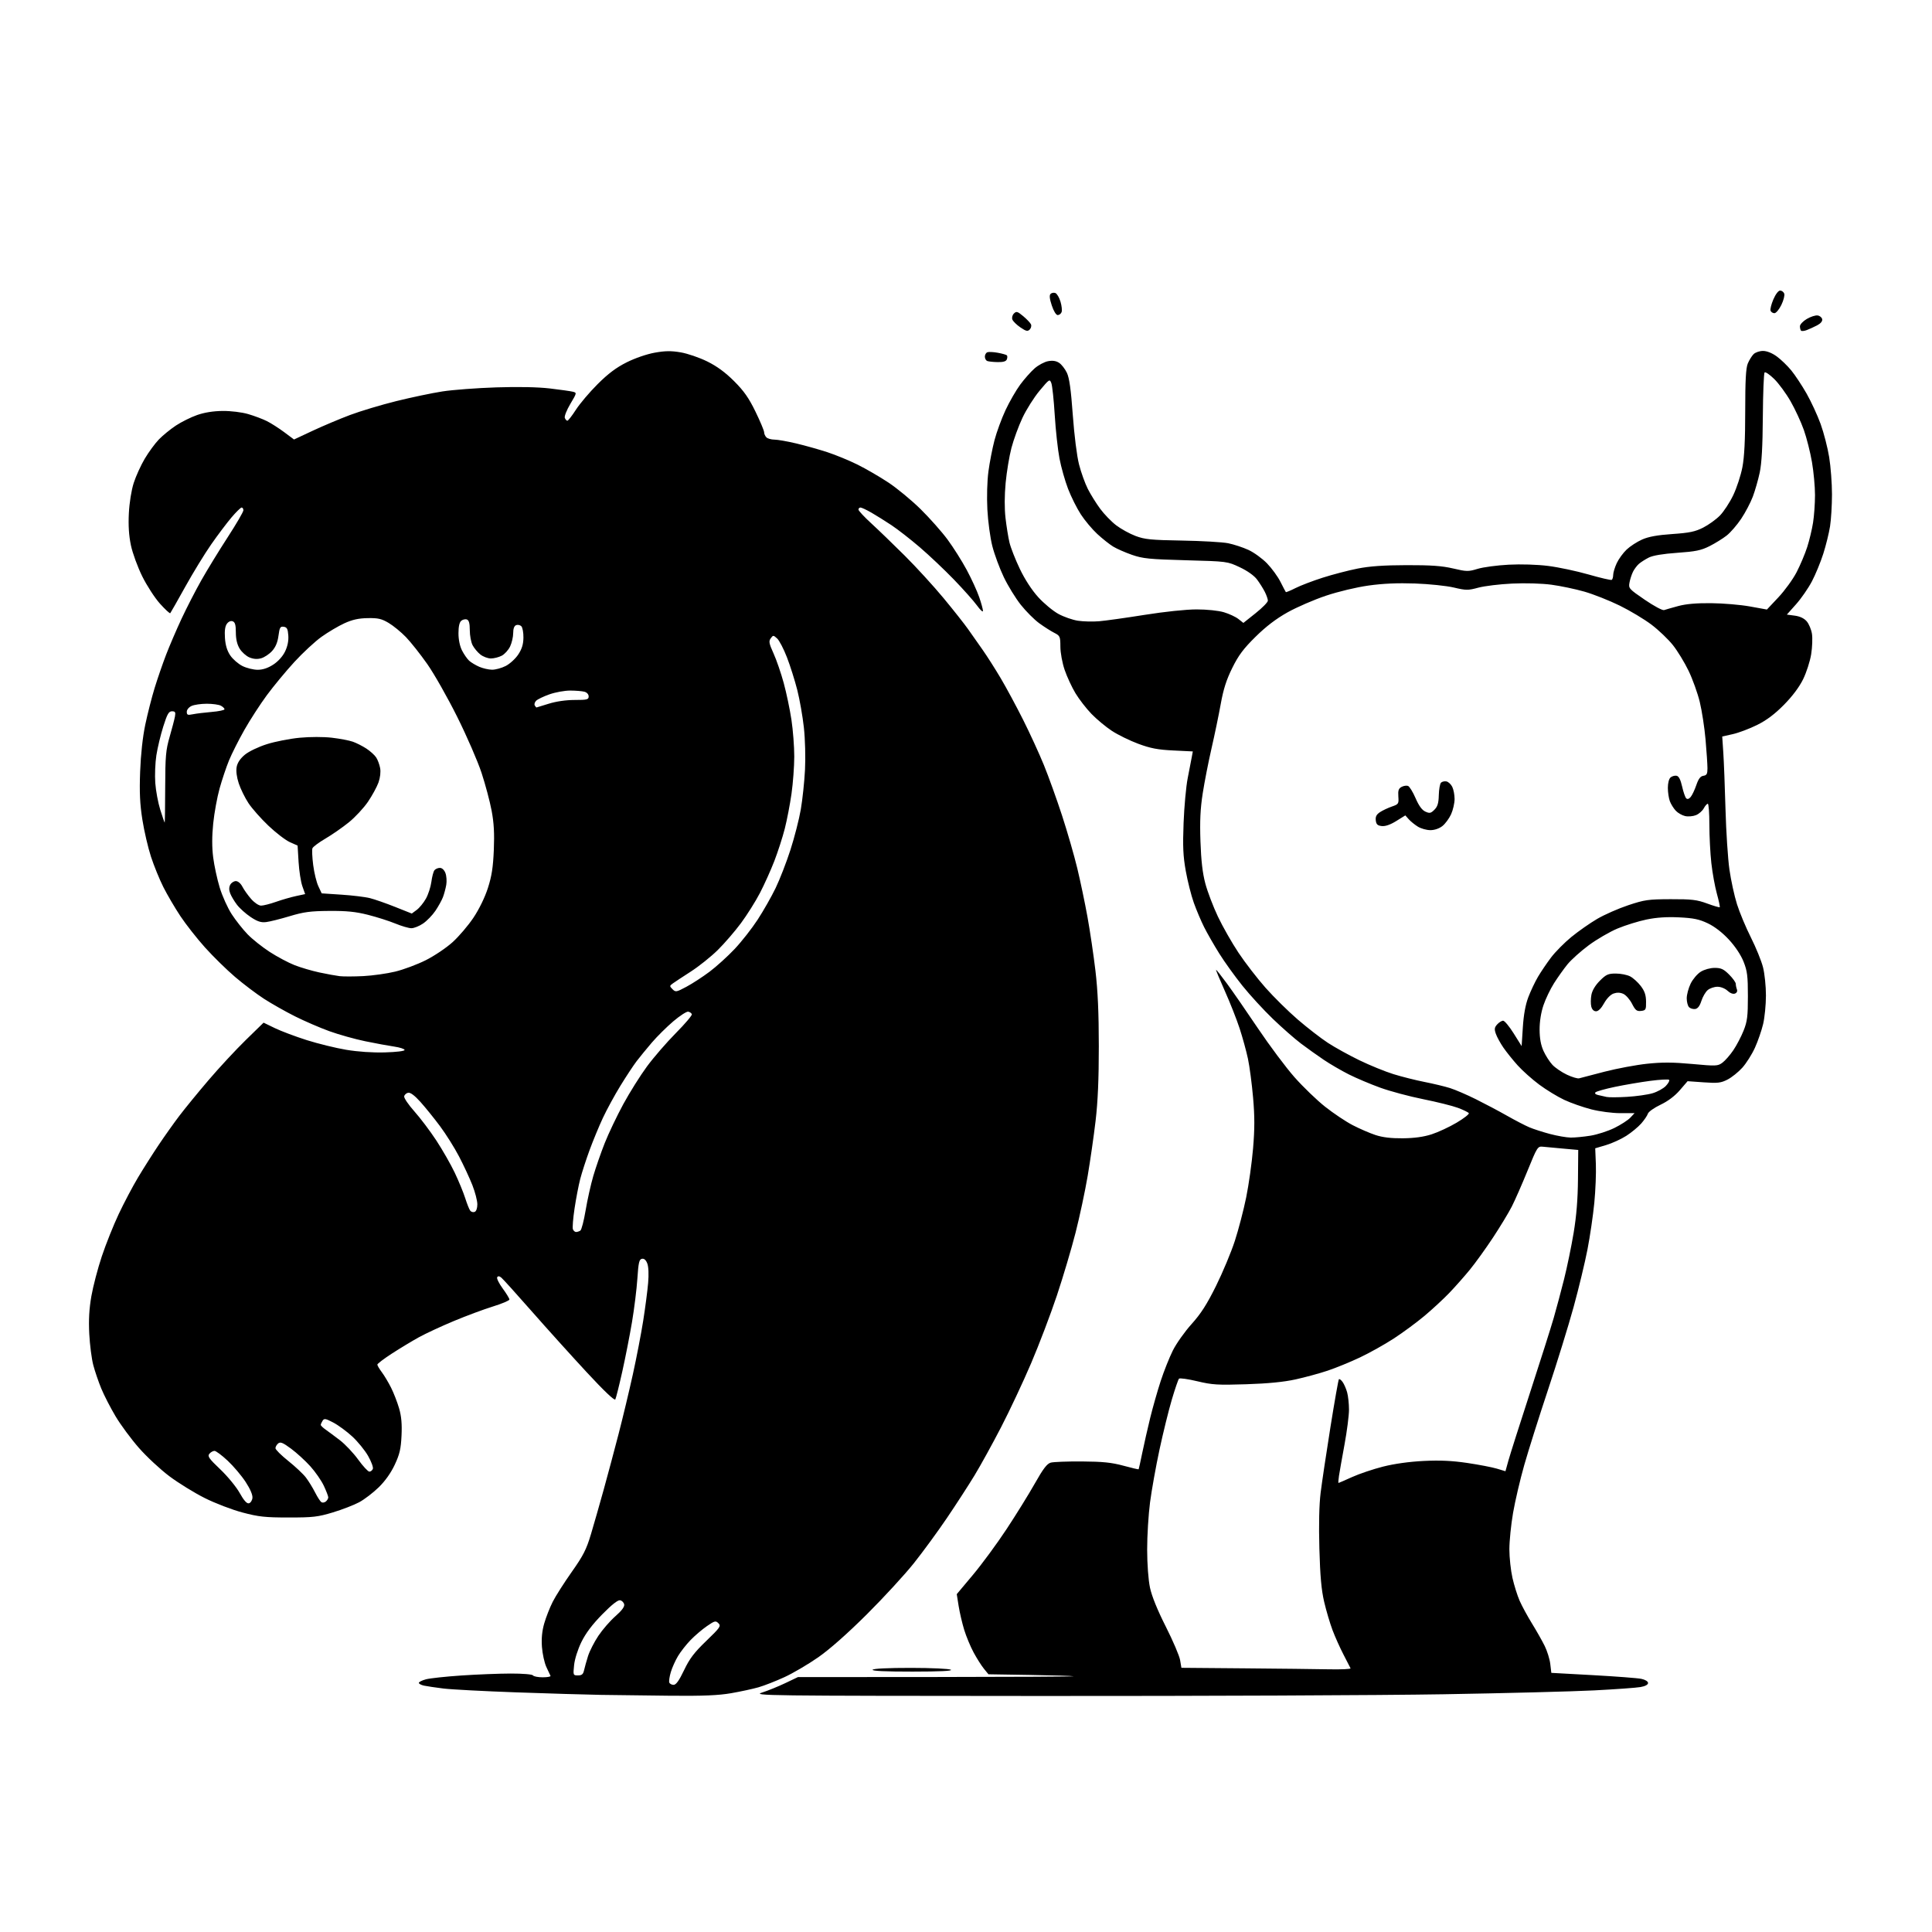 <svg version="1.1" xmlns="http://www.w3.org/2000/svg" xmlns:xlink="http://www.w3.org/1999/xlink" width="1024" height="1024" viewBox="0 0 1024 1024"><path stroke="none" fill="black" fill-rule="evenodd" d="M355.5,898.777C342.85,898.659 326.2,898.453 318.5,898.321C310.8,898.189 290.55,897.585 273.5,896.979C256.45,896.373 239.125,895.459 235.0,894.947C230.875,894.436 226.262,893.752 224.75,893.429C223.238,893.106 222.0,892.444 222.0,891.959C222.0,891.474 223.688,890.624 225.75,890.071C227.812,889.517 236.25,888.607 244.5,888.048C252.75,887.489 264.536,887.024 270.691,887.015C277.091,887.007 282.147,887.428 282.5,888.0C282.84,888.55 285.154,889.0 287.642,889.0C290.131,889.0 291.993,888.663 291.781,888.25C291.568,887.837 290.57,885.7 289.561,883.5C288.553,881.3 287.509,876.541 287.242,872.925C286.91,868.427 287.295,864.479 288.461,860.425C289.399,857.166 291.417,852.025 292.946,849.0C294.474,845.975 299.011,838.848 303.026,833.162C309.15,824.492 310.794,821.265 313.216,813.162C314.805,807.848 317.849,797.2 319.982,789.5C322.114,781.8 325.664,768.525 327.87,760.0C330.076,751.475 333.47,737.3 335.412,728.5C337.354,719.7 339.83,706.875 340.914,700.0C341.998,693.125 343.173,684.125 343.525,680.0C343.917,675.41 343.745,671.405 343.08,669.677C342.36,667.805 341.406,666.967 340.247,667.189C338.777,667.47 338.394,669.124 337.828,677.625C337.459,683.181 336.183,693.526 334.992,700.614C333.801,707.701 331.47,719.575 329.813,727.0C328.155,734.425 326.495,741.05 326.125,741.722C325.697,742.499 320.136,737.209 310.881,727.222C302.868,718.575 289.787,704.075 281.814,695.0C273.84,685.925 266.61,677.916 265.747,677.201C264.671,676.311 263.971,676.238 263.518,676.971C263.155,677.558 264.465,680.228 266.429,682.903C268.393,685.579 270.0,688.217 270.0,688.766C270.0,689.315 266.062,690.981 261.25,692.469C256.438,693.956 247.1,697.429 240.5,700.187C233.9,702.944 225.575,706.814 222.0,708.786C218.425,710.759 212.012,714.63 207.75,717.39C203.488,720.15 200.0,722.796 200.0,723.271C200,723.745 201.075,725.566 202.388,727.317C203.702,729.068 205.912,732.769 207.3,735.543C208.688,738.316 210.59,743.222 211.527,746.444C212.75,750.653 213.114,754.731 212.818,760.919C212.481,767.97 211.829,770.769 209.225,776.332C207.189,780.683 204.128,784.996 200.719,788.315C197.791,791.167 193.158,794.71 190.425,796.188C187.692,797.667 181.416,800.098 176.478,801.591C168.487,804.008 165.906,804.306 153.0,804.304C140.504,804.302 137.118,803.935 128.5,801.652C122.96,800.184 114.04,796.766 108.5,793.987C103.0,791.228 94.582,786.037 89.794,782.45C85.006,778.864 77.724,772.091 73.611,767.4C69.499,762.709 63.94,755.187 61.258,750.685C58.576,746.183 55.174,739.575 53.697,736.0C52.221,732.425 50.303,726.8 49.434,723.5C48.565,720.2 47.611,712.775 47.314,707.0C46.931,699.571 47.257,693.722 48.427,687.0C49.336,681.775 51.834,672.252 53.977,665.837C56.12,659.422 60.148,649.351 62.928,643.457C65.708,637.563 70.303,628.861 73.138,624.12C75.973,619.379 80.856,611.675 83.989,607.0C87.122,602.325 92.07,595.35 94.985,591.5C97.9,587.65 104.894,579.1 110.528,572.5C116.161,565.9 125.03,556.344 130.236,551.264L139.702,542.028L145.686,544.926C148.977,546.52 156.581,549.38 162.584,551.281C168.588,553.182 178.0,555.49 183.5,556.411C189.719,557.452 197.47,557.975 204.0,557.793C210.19,557.62 214.476,557.09 214.441,556.5C214.408,555.95 211.933,555.145 208.941,554.712C205.948,554.278 199.026,553.002 193.559,551.875C188.091,550.748 179.535,548.348 174.545,546.542C169.555,544.735 161.348,541.186 156.306,538.654C151.265,536.122 143.897,531.953 139.934,529.389C135.971,526.825 129.077,521.616 124.614,517.814C120.151,514.012 112.982,506.986 108.683,502.2C104.384,497.415 98.482,489.9 95.568,485.5C92.653,481.1 88.606,474.194 86.574,470.154C84.541,466.114 81.597,458.887 80.031,454.094C78.464,449.301 76.408,440.456 75.461,434.44C74.157,426.151 73.869,419.986 74.276,409.0C74.614,399.858 75.626,390.63 77.013,384.027C78.223,378.268 80.465,369.493 81.994,364.527C83.524,359.562 86.245,351.675 88.041,347.0C89.837,342.325 93.508,333.775 96.198,328.0C98.888,322.225 103.634,313.0 106.744,307.5C109.855,302.0 116.134,291.748 120.7,284.718C125.265,277.687 129,271.275 129.0,270.468C129.0,269.66 128.585,269.0 128.077,269.0C127.57,269.0 125.15,271.363 122.7,274.25C120.249,277.137 115.418,283.55 111.964,288.5C108.51,293.45 102.31,303.575 98.186,311.0C94.063,318.425 90.486,324.725 90.238,325.0C89.99,325.275 87.554,323.025 84.824,320.0C82.094,316.975 77.857,310.45 75.408,305.5C72.942,300.517 70.253,293.153 69.383,289.0C68.308,283.867 67.965,278.502 68.299,272.0C68.585,266.417 69.644,259.82 70.866,256.0C72.011,252.425 74.646,246.63 76.724,243.122C78.801,239.614 82.174,235.015 84.219,232.903C86.264,230.79 90.314,227.486 93.219,225.56C96.124,223.633 101.2,221.117 104.5,219.967C108.436,218.595 113.105,217.855 118.075,217.816C122.447,217.782 128.142,218.481 131.545,219.47C134.787,220.413 139.253,222.093 141.47,223.204C143.686,224.316 147.825,226.961 150.668,229.083L155.835,232.94L165.668,228.335C171.075,225.802 180.0,222.036 185.5,219.965C191.0,217.895 202.025,214.583 210.0,212.607C217.975,210.63 229.0,208.317 234.5,207.465C240.0,206.614 252.825,205.648 263.001,205.319C274.743,204.938 285.141,205.148 291.465,205.894C296.944,206.54 302.414,207.317 303.62,207.62C305.78,208.162 305.76,208.259 302.296,214.075C300.361,217.323 299.039,220.659 299.358,221.49C299.676,222.32 300.289,222.996 300.719,222.991C301.148,222.986 303.192,220.357 305.259,217.147C307.327,213.938 312.502,207.839 316.759,203.594C322.35,198.02 326.624,194.813 332.148,192.047C336.615,189.811 342.801,187.681 347.021,186.927C352.607,185.929 355.736,185.891 360.816,186.761C364.43,187.38 370.754,189.551 374.869,191.585C380.026,194.134 384.45,197.381 389.1,202.031C394.305,207.236 396.894,210.93 400.424,218.186C402.941,223.359 405,228.269 405.0,229.096C405.0,229.923 405.54,231.14 406.2,231.8C406.86,232.46 408.773,233.003 410.45,233.007C412.128,233.011 417.325,233.921 422.0,235.03C426.675,236.139 434.1,238.225 438.5,239.665C442.9,241.105 450.1,244.068 454.5,246.249C458.9,248.431 466.273,252.711 470.885,255.761C475.496,258.811 483.191,265.175 487.984,269.903C492.778,274.631 499.194,281.875 502.243,286.0C505.291,290.125 509.854,297.353 512.382,302.063C514.91,306.772 517.883,313.255 518.989,316.469C520.095,319.683 521.0,322.985 521.0,323.807C521,324.628 519.581,323.341 517.846,320.946C516.111,318.551 510.598,312.355 505.596,307.177C500.593,301.999 492.45,294.293 487.5,290.053C482.55,285.812 475.8,280.551 472.5,278.361C469.2,276.171 464.395,273.168 461.822,271.689C459.249,270.21 456.661,269 456.072,269C455.482,269.0 455.0,269.488 455,270.084C455,270.68 458.03,273.943 461.734,277.334C465.437,280.725 473.441,288.45 479.519,294.5C485.598,300.55 494.856,310.675 500.093,317.0C505.33,323.325 511.164,330.704 513.058,333.398C514.951,336.093 518.433,341.043 520.795,344.398C523.157,347.754 527.488,354.55 530.418,359.5C533.349,364.45 538.684,374.35 542.274,381.5C545.864,388.65 550.82,399.45 553.287,405.5C555.754,411.55 560.073,423.55 562.885,432.167C565.696,440.784 569.335,453.384 570.971,460.167C572.607,466.95 575.045,478.575 576.388,486.0C577.731,493.425 579.63,506.25 580.607,514.5C581.86,525.068 582.388,536.886 582.394,554.5C582.401,571.868 581.879,583.949 580.685,594.072C579.74,602.087 577.851,615.23 576.487,623.28C575.123,631.329 572.234,644.868 570.066,653.366C567.897,661.864 563.439,676.859 560.159,686.687C556.879,696.515 550.743,712.643 546.524,722.528C542.306,732.413 535.126,747.7 530.569,756.5C526.013,765.3 519.688,776.775 516.514,782.0C513.34,787.225 506.784,797.35 501.944,804.5C497.104,811.65 489.206,822.45 484.392,828.5C479.578,834.55 468.363,846.743 459.47,855.596C449.21,865.81 439.79,874.14 433.693,878.391C428.408,882.076 420.353,886.809 415.792,888.911C411.232,891.012 405.025,893.439 402.0,894.304C398.975,895.169 392.45,896.578 387.5,897.435C380.794,898.596 372.637,898.939 355.5,898.777zM552.0,898.905C403.986,898.821 398.697,898.755 404.0,897.057C407.025,896.089 412.516,893.858 416.203,892.098L422.906,888.9L496.703,888.846C537.291,888.817 569.825,888.638 569.0,888.449C568.175,888.259 557.69,887.947 545.7,887.756L523.9,887.407L521.495,884.454C520.172,882.829 517.721,878.965 516.049,875.866C514.376,872.768 512.128,867.368 511.053,863.866C509.979,860.365 508.65,854.672 508.1,851.215L507.1,844.93L515.669,834.715C520.382,829.097 528.396,818.2 533.479,810.5C538.562,802.8 545.326,791.879 548.512,786.231C552.9,778.451 554.934,775.785 556.902,775.232C558.331,774.83 565.8,774.546 573.5,774.6C584.482,774.677 589.206,775.162 595.415,776.85C599.769,778.034 603.41,778.89 603.506,778.751C603.603,778.613 604.47,774.675 605.433,770.0C606.396,765.325 608.287,757.0 609.634,751.5C610.981,746.0 613.478,737.225 615.183,732.0C616.887,726.775 619.79,719.482 621.632,715.793C623.474,712.105 627.935,705.807 631.546,701.798C636.507,696.29 639.683,691.334 644.55,681.505C648.091,674.352 652.572,663.622 654.505,657.659C656.439,651.697 659.138,641.347 660.502,634.659C661.867,627.972 663.507,616.309 664.148,608.743C665.032,598.31 665.035,591.787 664.159,581.743C663.524,574.459 662.301,565.192 661.44,561.15C660.58,557.107 658.595,549.882 657.031,545.094C655.466,540.306 651.931,531.351 649.175,525.194C646.418,519.037 644.334,514.0 644.542,514.0C644.751,514.0 647.328,517.263 650.269,521.25C653.21,525.237 660.628,535.956 666.753,545.069C672.878,554.181 681.595,565.832 686.125,570.959C690.655,576.086 697.97,583.134 702.38,586.621C706.789,590.108 713.346,594.489 716.949,596.357C720.552,598.225 725.975,600.574 729.0,601.576C732.799,602.835 737.283,603.373 743.5,603.316C749.601,603.26 754.524,602.582 758.782,601.212C762.237,600.1 768.21,597.321 772.055,595.037C775.9,592.752 778.802,590.489 778.504,590.006C778.206,589.524 775.608,588.253 772.731,587.183C769.854,586.112 761.547,584.042 754.272,582.583C746.996,581.123 736.776,578.385 731.56,576.496C726.344,574.608 718.858,571.443 714.925,569.462C710.991,567.481 705.012,564.003 701.637,561.732C698.261,559.461 692.8,555.563 689.5,553.07C686.2,550.577 679.511,544.704 674.635,540.019C669.759,535.333 662.516,527.45 658.539,522.5C654.563,517.55 649.035,509.866 646.257,505.424C643.478,500.983 639.865,494.683 638.227,491.424C636.59,488.166 634.125,482.35 632.75,478.5C631.375,474.65 629.457,467.062 628.487,461.638C627.071,453.718 626.842,448.696 627.326,436.138C627.657,427.537 628.634,416.9 629.496,412.5C630.358,408.1 631.323,403.099 631.641,401.386L632.218,398.272L621.859,397.767C613.625,397.365 609.819,396.638 603.305,394.221C598.798,392.548 592.498,389.463 589.305,387.365C586.112,385.266 581.25,381.223 578.5,378.378C575.75,375.534 571.93,370.599 570.011,367.411C568.093,364.224 565.517,358.665 564.287,355.058C563.023,351.349 562.04,346.013 562.026,342.776C562.001,337.334 561.84,336.97 558.75,335.396C556.962,334.486 553.382,332.201 550.794,330.318C548.206,328.435 543.825,324.05 541.059,320.574C538.293,317.098 534.227,310.484 532.025,305.877C529.822,301.27 527.096,293.9 525.967,289.5C524.834,285.086 523.649,276.345 523.323,270.0C522.978,263.285 523.215,254.898 523.891,249.844C524.528,245.083 525.972,237.658 527.099,233.344C528.227,229.03 530.86,221.843 532.952,217.373C535.043,212.904 538.552,206.813 540.749,203.839C542.946,200.865 546.367,197.007 548.351,195.265C550.334,193.524 553.544,191.801 555.483,191.437C557.909,190.982 559.741,191.255 561.355,192.313C562.645,193.158 564.501,195.537 565.479,197.598C566.773,200.324 567.624,206.407 568.601,219.923C569.382,230.716 570.767,241.707 571.907,246.154C572.986,250.364 575.079,256.195 576.557,259.113C578.035,262.03 580.988,266.776 583.117,269.659C585.247,272.542 589.061,276.482 591.592,278.415C594.124,280.348 598.739,282.888 601.847,284.061C606.744,285.907 610.042,286.235 626.5,286.512C636.95,286.689 647.942,287.324 650.927,287.924C653.912,288.524 658.736,290.106 661.647,291.439C664.559,292.772 669.007,295.988 671.532,298.587C674.058,301.185 677.275,305.604 678.682,308.406C680.089,311.207 681.367,313.643 681.521,313.817C681.675,313.992 683.983,313.033 686.651,311.686C689.318,310.34 695.791,307.867 701.036,306.191C706.281,304.516 714.606,302.344 719.536,301.365C725.931,300.095 733.372,299.572 745.5,299.542C758.501,299.51 764.31,299.925 770.193,301.306C777.376,302.991 778.239,303.004 783.193,301.497C786.112,300.609 793.498,299.62 799.606,299.299C806.214,298.953 814.721,299.22 820.606,299.959C826.048,300.642 835.675,302.687 842.0,304.503C848.325,306.32 853.837,307.598 854.25,307.344C854.663,307.09 855.01,305.896 855.022,304.691C855.034,303.486 855.879,300.7 856.9,298.5C857.921,296.3 860.273,293.061 862.128,291.301C863.983,289.542 867.683,287.138 870.352,285.959C873.79,284.441 878.452,283.593 886.353,283.051C895.43,282.428 898.466,281.798 902.688,279.658C905.541,278.212 909.541,275.336 911.577,273.265C913.613,271.194 916.794,266.337 918.645,262.472C920.497,258.606 922.684,251.929 923.506,247.634C924.549,242.183 925.0,233.197 925.0,217.88C925.0,201.632 925.353,195.09 926.361,192.678C927.11,190.887 928.492,188.651 929.433,187.71C930.373,186.77 932.618,186 934.421,186C936.451,186 939.223,187.103 941.698,188.896C943.897,190.489 947.359,193.822 949.392,196.303C951.425,198.784 955.078,204.305 957.509,208.571C959.94,212.837 963.299,220.112 964.972,224.737C966.646,229.363 968.685,237.276 969.504,242.323C970.322,247.371 970.99,256.225 970.988,262.0C970.986,267.775 970.523,275.425 969.957,279.0C969.392,282.575 967.782,289.1 966.378,293.5C964.974,297.9 962.269,304.471 960.367,308.102C958.464,311.733 954.693,317.189 951.987,320.225L947.067,325.746L951.282,326.311C954.028,326.679 956.23,327.729 957.602,329.324C958.76,330.67 960.006,333.634 960.369,335.909C960.733,338.184 960.548,343.072 959.957,346.769C959.366,350.467 957.448,356.419 955.694,359.996C953.646,364.174 950.001,369.035 945.503,373.587C940.614,378.535 936.316,381.757 931.266,384.262C927.288,386.235 921.509,388.414 918.424,389.104L912.816,390.359L913.388,398.93C913.703,403.643 914.227,417.175 914.553,429.0C914.879,440.825 915.816,455.179 916.636,460.898C917.455,466.616 919.261,474.889 920.649,479.282C922.036,483.674 925.351,491.595 928.014,496.884C930.678,502.173 933.564,509.265 934.428,512.644C935.293,516.024 935.993,522.774 935.985,527.644C935.977,532.515 935.308,539.309 934.499,542.742C933.689,546.176 931.729,551.848 930.142,555.347C928.555,558.847 925.542,563.608 923.447,565.927C921.351,568.247 917.818,571.073 915.596,572.206C912.092,573.994 910.417,574.187 903.005,573.661L894.456,573.054L890.329,577.845C887.68,580.921 884.017,583.674 880.1,585.535C876.744,587.128 873.733,589.265 873.41,590.282C873.088,591.299 871.501,593.638 869.884,595.479C868.267,597.32 864.709,600.261 861.977,602.015C859.245,603.768 854.42,605.972 851.255,606.912L845.5,608.622L845.841,617.063C846.028,621.706 845.659,630.904 845.02,637.502C844.381,644.101 842.755,655.208 841.406,662.184C840.057,669.161 836.742,682.92 834.039,692.759C831.336,702.599 825.241,722.316 820.495,736.575C815.75,750.834 810.076,768.8 807.887,776.5C805.699,784.2 803.029,795.607 801.954,801.849C800.879,808.092 800.0,816.778 800.0,821.152C800.0,825.526 800.734,832.344 801.631,836.303C802.527,840.261 804.253,845.75 805.466,848.5C806.679,851.25 809.614,856.65 811.989,860.5C814.364,864.35 817.391,869.693 818.715,872.373C820.04,875.053 821.374,879.362 821.68,881.948L822.237,886.65L844.369,887.869C856.541,888.54 868.075,889.424 870.0,889.835C872.037,890.27 873.5,891.185 873.5,892.024C873.5,892.922 871.99,893.734 869.5,894.175C867.3,894.565 856.275,895.359 845.0,895.94C833.725,896.52 797.725,897.445 765.0,897.994C732.275,898.544 636.425,898.954 552.0,898.905zM357.014,893.0C358.332,893.0 359.919,890.783 362.561,885.25C365.501,879.094 367.92,875.903 374.326,869.731C381.712,862.616 382.257,861.828 380.794,860.365C379.331,858.903 378.817,859.03 374.684,861.874C372.202,863.581 368.311,866.896 366.037,869.239C363.764,871.583 360.755,875.417 359.351,877.76C357.947,880.103 356.234,883.928 355.544,886.26C354.854,888.592 354.487,891.062 354.728,891.75C354.969,892.438 355.998,893.0 357.014,893.0zM306.341,888.0C308.386,888.0 309.095,887.396 309.57,885.25C309.904,883.737 310.851,880.357 311.673,877.737C312.496,875.118 314.965,870.286 317.159,867C319.353,863.714 323.409,859.048 326.171,856.632C329.515,853.707 331.073,851.618 330.835,850.381C330.638,849.359 329.666,848.367 328.674,848.176C327.485,847.947 324.25,850.498 319.178,855.664C313.952,860.988 310.422,865.672 308.168,870.275C306.233,874.225 304.615,879.332 304.285,882.525C303.73,887.909 303.764,888.0 306.341,888.0zM483.691,885.985C469.402,885.995 462.095,885.655 462.5,885.0C462.879,884.387 470.743,884.006 482.809,884.015C493.794,884.024 503.163,884.459 504.0,885.0C504.994,885.642 498.141,885.975 483.691,885.985zM704.333,884.764C710.842,884.894 716.013,884.663 715.826,884.25C715.639,883.837 713.966,880.581 712.109,877.013C710.252,873.445 707.626,867.595 706.274,864.013C704.922,860.431 702.922,853.675 701.83,849.0C700.363,842.72 699.701,835.349 699.295,820.778C698.942,808.092 699.176,797.568 699.951,791.278C700.613,785.9 702.95,770.258 705.143,756.518C707.336,742.778 709.363,731.304 709.647,731.02C709.931,730.736 710.806,731.382 711.591,732.455C712.376,733.529 713.462,736.003 714.004,737.954C714.546,739.904 714.991,744.027 714.994,747.116C714.997,750.205 713.93,758.53 712.622,765.616C711.314,772.702 709.992,780.188 709.685,782.25C709.377,784.312 709.26,786.0 709.425,786.0C709.589,786.0 712.818,784.597 716.6,782.882C720.382,781.167 727.757,778.677 732.989,777.35C738.996,775.825 746.921,774.716 754.5,774.339C763.179,773.908 769.59,774.2 777.664,775.393C783.804,776.301 790.874,777.66 793.375,778.412L797.922,779.781L799.486,774.14C800.347,771.038 805.521,754.775 810.985,738.0C816.449,721.225 822.085,703.45 823.51,698.5C824.936,693.55 827.402,684.325 828.991,678.0C830.58,671.675 832.857,660.65 834.051,653.5C835.547,644.548 836.266,635.674 836.361,625.0L836.5,609.5L828.5,608.78C824.1,608.383 819.243,607.933 817.707,607.78C815.008,607.509 814.736,607.938 809.626,620.5C806.718,627.65 802.96,636.2 801.276,639.5C799.592,642.8 795.094,650.225 791.281,656.0C787.468,661.775 781.954,669.425 779.029,673.0C776.103,676.575 771.188,682.124 768.105,685.331C765.022,688.538 759.125,693.991 755.0,697.449C750.875,700.907 743.561,706.299 738.748,709.432C733.934,712.566 725.834,717.095 720.748,719.498C715.661,721.901 707.987,725.042 703.694,726.477C699.401,727.912 691.751,729.997 686.694,731.11C680.437,732.488 672.069,733.309 660.5,733.681C645.401,734.166 642.502,733.988 634.573,732.09C629.664,730.915 625.308,730.301 624.895,730.727C624.482,731.152 622.767,736.151 621.085,741.835C619.403,747.52 616.465,759.445 614.555,768.335C612.646,777.226 610.39,789.811 609.542,796.301C608.694,802.792 608.008,814.042 608.017,821.301C608.028,829.082 608.643,837.373 609.517,841.5C610.471,846.003 613.458,853.361 617.893,862.134C621.683,869.632 625.097,877.614 625.478,879.871L626.171,883.973L659.336,884.251C677.576,884.403 697.825,884.634 704.333,884.764zM131.873,796.791C132.768,796.622 133.633,795.35 133.795,793.966C133.982,792.365 132.673,789.273 130.199,785.474C128.059,782.188 123.791,777.138 120.714,774.25C117.637,771.362 114.473,769.0 113.682,769.0C112.892,769.0 111.671,769.692 110.969,770.538C109.882,771.847 110.741,773.071 116.753,778.788C120.637,782.479 125.261,788.11 127.03,791.3C129.193,795.199 130.78,796.998 131.873,796.791zM172.716,795.82C173.422,795.234 173.996,794.248 173.99,793.628C173.985,793.007 172.926,790.25 171.638,787.5C170.35,784.75 167.118,780.088 164.457,777.14C161.795,774.192 157.202,769.996 154.251,767.816C149.917,764.615 148.606,764.082 147.442,765.048C146.649,765.706 146.0,766.846 146.0,767.58C146.0,768.314 149.051,771.349 152.78,774.324C156.509,777.299 160.719,781.256 162.135,783.117C163.552,784.978 165.737,788.525 166.99,791.0C168.243,793.475 169.756,795.812 170.351,796.193C170.946,796.574 172.011,796.406 172.716,795.82zM195.77,780.0C196.481,780.0 197.316,779.341 197.625,778.535C197.934,777.729 196.792,774.633 195.088,771.654C193.383,768.675 189.612,764.046 186.708,761.369C183.804,758.691 179.293,755.375 176.685,754.0C172.59,751.841 171.812,751.705 170.987,753.0C170.461,753.825 170.024,754.816 170.015,755.203C170.007,755.59 171.152,756.715 172.559,757.703C173.967,758.691 177.385,761.232 180.156,763.349C182.926,765.467 187.282,770.079 189.835,773.599C192.388,777.12 195.058,780.0 195.77,780.0zM305.357,652.985C305.986,652.976 307,652.639 307.61,652.235C308.221,651.831 309.473,647.0 310.392,641.5C311.311,636.0 313.139,627.818 314.454,623.317C315.769,618.816 318.508,610.941 320.539,605.817C322.571,600.693 326.993,591.422 330.366,585.215C333.739,579.008 339.392,570.008 342.928,565.215C346.464,560.422 353.337,552.483 358.203,547.573C363.068,542.663 366.888,538.163 366.691,537.573C366.495,536.983 365.637,536.365 364.784,536.199C363.931,536.034 360.369,538.336 356.867,541.314C353.365,544.293 348.236,549.379 345.468,552.615C342.7,555.852 339.064,560.3 337.387,562.5C335.71,564.7 331.849,570.556 328.808,575.514C325.767,580.472 321.599,588.122 319.546,592.514C317.493,596.906 314.303,604.621 312.458,609.658C310.612,614.696 308.395,621.546 307.531,624.882C306.666,628.217 305.313,635.249 304.524,640.507C303.735,645.765 303.342,650.727 303.651,651.534C303.961,652.34 304.728,652.993 305.357,652.985zM251.573,642.334C252.43,642.005 253.0,640.399 253.0,638.314C253.0,636.404 251.822,631.839 250.381,628.171C248.941,624.502 245.768,617.675 243.33,613.0C240.892,608.325 236.333,601.063 233.198,596.863C230.064,592.663 225.395,586.886 222.823,584.026C219.786,580.648 217.511,578.947 216.335,579.174C215.338,579.366 214.387,580.228 214.221,581.09C214.055,581.952 216.486,585.534 219.623,589.05C222.761,592.566 227.993,599.502 231.251,604.463C234.509,609.425 238.891,617.088 240.99,621.492C243.089,625.896 245.594,631.975 246.556,635.0C247.518,638.025 248.719,641.036 249.226,641.691C249.732,642.345 250.788,642.635 251.573,642.334zM832.5,602.937C834.7,602.964 839.425,602.511 843.0,601.931C846.575,601.352 852.275,599.512 855.666,597.843C859.057,596.174 862.848,593.727 864.09,592.404L866.349,590.0L858.834,590.0C854.565,590.0 847.904,589.126 843.41,587.977C839.059,586.865 832.618,584.606 829.096,582.958C825.574,581.309 819.621,577.685 815.869,574.903C812.116,572.121 806.96,567.524 804.41,564.689C801.861,561.854 798.451,557.608 796.832,555.255C795.212,552.902 793.412,549.611 792.83,547.943C791.961,545.448 792.087,544.561 793.541,542.954C794.514,541.879 795.932,541.0 796.691,541.0C797.451,541.0 799.969,544.029 802.286,547.73L806.5,554.46L807.138,544.48C807.561,537.845 808.534,532.501 810.039,528.537C811.284,525.257 813.584,520.402 815.149,517.748C816.714,515.094 819.836,510.482 822.087,507.501C824.338,504.519 829.196,499.612 832.882,496.597C836.568,493.581 842.715,489.278 846.542,487.034C850.369,484.791 857.775,481.531 863.0,479.791C871.677,476.9 873.626,476.623 885.5,476.59C896.68,476.559 899.384,476.88 904.816,478.878C908.29,480.156 911.296,481.037 911.497,480.836C911.698,480.635 911.015,477.417 909.98,473.685C908.945,469.952 907.626,462.664 907.049,457.489C906.472,452.313 906.0,443.111 906.0,437.039C906.0,430.968 905.626,426.0 905.169,426.0C904.712,426.0 903.752,427.095 903.035,428.434C902.319,429.773 900.473,431.39 898.932,432.028C897.392,432.666 894.809,432.897 893.192,432.542C891.574,432.187 889.325,430.907 888.192,429.698C887.06,428.489 885.653,426.233 885.067,424.685C884.48,423.137 884.0,419.929 884.0,417.557C884.0,415.007 884.593,412.752 885.452,412.04C886.251,411.377 887.679,410.985 888.627,411.167C889.8,411.394 890.731,413.196 891.548,416.823C892.207,419.751 893.183,422.583 893.716,423.116C894.341,423.741 895.184,423.494 896.092,422.418C896.867,421.501 898.212,418.669 899.081,416.125C900.227,412.773 901.259,411.412 902.831,411.18C904.607,410.919 904.998,410.195 904.991,407.18C904.987,405.156 904.531,398.325 903.979,392.0C903.427,385.675 902.042,376.675 900.903,372.0C899.763,367.325 897.092,359.9 894.967,355.5C892.842,351.1 889.107,344.987 886.668,341.917C884.228,338.846 879.143,333.987 875.366,331.119C871.59,328.252 864.0,323.695 858.5,320.994C853.0,318.293 844.576,314.958 839.781,313.583C834.985,312.208 827.11,310.555 822.281,309.91C817.15,309.225 808.512,308.973 801.5,309.304C794.9,309.615 786.827,310.591 783.56,311.472C778.078,312.95 777.074,312.945 770.56,311.406C766.677,310.489 757.425,309.525 750.0,309.263C740.774,308.937 732.975,309.281 725.368,310.348C718.924,311.251 709.426,313.517 702.815,315.728C696.533,317.829 687.385,321.787 682.487,324.524C676.375,327.939 671.032,332.014 665.457,337.512C659.048,343.833 656.445,347.317 653.131,354.012C650.025,360.288 648.435,365.251 647.031,373.055C645.986,378.861 643.791,389.436 642.153,396.555C640.516,403.675 638.408,414.432 637.47,420.46C636.198,428.632 635.892,435.119 636.266,445.96C636.62,456.249 637.381,462.796 638.869,468.354C640.025,472.674 643.018,480.53 645.52,485.811C648.022,491.092 652.933,499.716 656.434,504.975C659.935,510.233 666.375,518.578 670.746,523.518C675.117,528.458 682.836,536.067 687.9,540.426C692.964,544.785 700.121,550.321 703.804,552.728C707.487,555.135 715.0,559.288 720.5,561.957C726.0,564.625 734.1,567.929 738.5,569.298C742.9,570.667 750.325,572.538 755.0,573.455C759.675,574.373 765.75,575.829 768.5,576.692C771.25,577.554 777.432,580.214 782.237,582.603C787.042,584.991 794.48,588.935 798.765,591.367C803.051,593.799 808.345,596.548 810.529,597.477C812.713,598.405 817.65,600.003 821.5,601.027C825.35,602.052 830.3,602.911 832.5,602.937zM862.347,581.357C867.213,581.07 873.314,580.205 875.906,579.435C878.497,578.666 881.68,576.905 882.979,575.522C884.278,574.139 885.037,572.704 884.665,572.332C884.293,571.96 879.799,572.204 874.677,572.874C869.555,573.544 861.137,574.977 855.969,576.059C850.802,577.141 846.155,578.445 845.643,578.957C845.067,579.533 845.626,580.087 847.105,580.406C848.422,580.69 850.4,581.137 851.5,581.4C852.6,581.663 857.481,581.644 862.347,581.357zM837.0,571.529C837.825,571.289 843.9,569.703 850.5,568.007C857.1,566.31 867.225,564.42 873.0,563.808C880.972,562.963 886.726,562.992 896.899,563.931C909.586,565.102 910.437,565.066 912.899,563.262C914.33,562.214 916.932,559.245 918.683,556.666C920.433,554.086 922.891,549.393 924.144,546.238C926.089,541.342 926.423,538.665 926.423,528.0C926.423,517.308 926.091,514.663 924.127,509.715C922.711,506.149 919.726,501.658 916.343,498.004C912.864,494.246 908.778,491.091 905.178,489.382C900.628,487.222 897.61,486.594 889.987,486.221C883.485,485.903 878.016,486.264 872.705,487.362C868.431,488.246 861.534,490.385 857.378,492.115C853.222,493.845 846.342,497.841 842.09,500.994C837.838,504.146 832.756,508.7 830.798,511.113C828.84,513.526 825.634,518.026 823.675,521.113C821.716,524.201 819.188,529.474 818.057,532.832C816.767,536.659 816.008,541.467 816.022,545.718C816.037,550.363 816.686,553.918 818.081,557.0C819.201,559.475 821.329,562.794 822.809,564.376C824.289,565.959 827.75,568.314 830.5,569.61C833.25,570.906 836.175,571.77 837.0,571.529zM845.944,536.0C844.744,536.0 843.805,535.072 843.409,533.493C843.063,532.115 843.092,529.325 843.473,527.293C843.911,524.956 845.562,522.203 847.965,519.799C851.279,516.486 852.361,516.0 856.432,516.0C858.999,516.0 862.404,516.675 863.998,517.499C865.592,518.323 868.132,520.617 869.642,522.597C871.692,525.285 872.401,527.373 872.443,530.848C872.496,535.174 872.311,535.522 869.802,535.811C867.521,536.075 866.779,535.488 865.011,532.021C863.86,529.766 861.794,527.408 860.419,526.781C858.734,526.013 857.039,525.952 855.217,526.592C853.613,527.157 851.568,529.26 850.183,531.771C848.706,534.448 847.151,536.0 845.944,536.0zM898.487,534.788C897.382,534.947 895.919,534.519 895.238,533.838C894.557,533.157 894.0,531.032 894.0,529.116C894.0,527.199 894.932,523.706 896.071,521.353C897.21,519.001 899.626,516.158 901.439,515.038C903.352,513.855 906.456,513.0 908.835,513.0C912.193,513.0 913.572,513.638 916.467,516.533C918.41,518.477 920.0,520.69 920.0,521.452C920.0,522.213 920.272,523.544 920.604,524.41C920.97,525.363 920.555,526.233 919.553,526.618C918.551,527.003 917.005,526.414 915.635,525.127C914.339,523.91 912.056,523.0 910.296,523.0C908.605,523.0 906.282,523.788 905.134,524.75C903.986,525.712 902.474,528.3 901.773,530.5C900.912,533.202 899.846,534.594 898.487,534.788zM363.835,522.999C366.951,521.334 372.467,517.745 376.093,515.023C379.72,512.302 385.691,506.89 389.364,502.997C393.036,499.104 398.525,492.108 401.561,487.45C404.597,482.792 408.875,475.273 411.068,470.74C413.26,466.208 416.8,457.1 418.933,450.5C421.066,443.9 423.546,434.225 424.443,429.0C425.341,423.775 426.341,414.325 426.665,408.0C427,401.482 426.746,391.814 426.078,385.684C425.431,379.735 423.85,370.735 422.566,365.684C421.281,360.633 418.82,352.849 417.095,348.387C415.371,343.925 413.029,339.431 411.89,338.4C409.9,336.599 409.768,336.596 408.502,338.328C407.375,339.869 407.592,341.03 409.999,346.337C411.547,349.751 413.975,356.809 415.394,362.022C416.814,367.235 418.653,376.0 419.482,381.5C420.31,387.0 420.983,395.775 420.976,401.0C420.969,406.225 420.309,415.1 419.51,420.721C418.711,426.343 417.107,434.668 415.945,439.221C414.783,443.775 412.297,451.477 410.421,456.339C408.544,461.2 405.107,468.833 402.782,473.302C400.457,477.771 395.926,484.973 392.712,489.307C389.499,493.641 383.962,500.052 380.409,503.553C376.855,507.055 370.472,512.16 366.224,514.899C361.976,517.638 357.652,520.488 356.616,521.234C354.835,522.515 354.826,522.683 356.451,524.308C358.076,525.933 358.479,525.862 363.835,522.999zM192.5,517.356C197.45,517.109 205.1,516.033 209.5,514.965C213.9,513.896 221.181,511.177 225.679,508.921C230.177,506.665 236.571,502.365 239.888,499.363C243.204,496.362 248.172,490.537 250.927,486.418C253.946,481.903 256.987,475.666 258.583,470.715C260.622,464.389 261.346,459.741 261.732,450.5C262.099,441.701 261.788,436.137 260.564,429.64C259.646,424.767 257.248,415.767 255.236,409.64C253.223,403.513 247.415,390.146 242.327,379.935C237.24,369.724 230.094,357.124 226.446,351.935C222.798,346.746 217.718,340.327 215.157,337.672C212.595,335.017 208.475,331.642 206.0,330.172C202.254,327.948 200.392,327.519 194.883,327.616C190.038,327.7 186.725,328.437 182.506,330.368C179.338,331.819 173.912,335.028 170.447,337.5C166.983,339.973 160.483,345.992 156.003,350.877C151.523,355.763 144.961,363.689 141.422,368.492C137.882,373.296 132.523,381.575 129.513,386.891C126.503,392.207 122.844,399.469 121.382,403.028C119.921,406.588 117.668,413.298 116.377,417.939C115.086,422.581 113.569,430.906 113.007,436.439C112.316,443.24 112.311,449.076 112.993,454.452C113.548,458.825 115.114,466.048 116.472,470.502C117.831,474.957 120.685,481.278 122.815,484.551C124.945,487.823 128.725,492.609 131.215,495.187C133.705,497.764 138.995,501.978 142.972,504.551C146.949,507.123 152.873,510.275 156.137,511.554C159.401,512.833 165.318,514.573 169.286,515.42C173.254,516.267 178.075,517.15 180.0,517.382C181.925,517.614 187.55,517.602 192.5,517.356zM218.018,491.976C216.633,491.963 212.8,490.841 209.5,489.482C206.2,488.123 199.675,486.046 195.0,484.866C188.489,483.222 183.692,482.741 174.5,482.809C164.498,482.883 161.002,483.349 153.5,485.61C148.55,487.101 142.925,488.506 141.0,488.73C138.318,489.043 136.412,488.414 132.845,486.038C130.284,484.332 127.022,481.407 125.596,479.537C124.169,477.667 122.552,474.951 122.001,473.503C121.325,471.724 121.336,470.241 122.035,468.935C122.604,467.871 123.943,467.0 125.01,467.0C126.151,467.0 127.584,468.229 128.493,469.987C129.342,471.629 131.426,474.554 133.122,476.487C134.879,478.488 137.146,480.0 138.388,480.0C139.588,480.0 143.147,479.094 146.298,477.987C149.448,476.879 154.209,475.505 156.877,474.933L161.729,473.892L160.252,469.696C159.44,467.388 158.541,461.604 158.254,456.842L157.733,448.183L153.618,446.342C151.354,445.329 146.255,441.42 142.286,437.656C138.317,433.892 133.542,428.492 131.676,425.656C129.81,422.82 127.499,418.111 126.541,415.191C125.444,411.844 125.035,408.624 125.437,406.482C125.856,404.251 127.349,402.03 129.787,400.013C131.901,398.265 136.919,395.86 141.44,394.428C145.807,393.044 153.638,391.51 158.842,391.017C164.358,390.495 171.472,390.491 175.902,391.006C180.081,391.493 185.075,392.442 187.0,393.116C188.925,393.789 192.165,395.434 194.201,396.77C196.236,398.107 198.566,400.215 199.378,401.454C200.19,402.694 201.137,405.236 201.482,407.104C201.86,409.151 201.512,412.18 200.607,414.728C199.78,417.054 197.274,421.651 195.038,424.944C192.801,428.238 188.236,433.146 184.892,435.851C181.548,438.557 175.962,442.437 172.479,444.475C168.996,446.512 165.9,448.819 165.599,449.603C165.298,450.386 165.477,454.374 165.996,458.465C166.514,462.556 167.742,467.612 168.724,469.702L170.51,473.5L181.005,474.195C186.777,474.577 193.525,475.394 196.0,476.009C198.475,476.625 204.494,478.72 209.376,480.665L218.253,484.202L220.876,482.262C222.319,481.196 224.513,478.511 225.751,476.296C226.989,474.081 228.288,470.071 228.639,467.385C228.989,464.698 229.719,461.938 230.261,461.25C230.802,460.562 232.101,460.0 233.147,460.0C234.301,460.0 235.46,461.079 236.091,462.74C236.664,464.246 236.86,467.059 236.526,468.99C236.192,470.92 235.406,473.85 234.779,475.5C234.152,477.15 232.351,480.41 230.776,482.744C229.201,485.078 226.253,488.115 224.224,489.494C222.196,490.872 219.403,491.989 218.018,491.976zM758.115,439.996C756.127,439.994 753.15,439.159 751.5,438.139C749.85,437.12 747.679,435.362 746.675,434.231L744.849,432.176L740.04,435.166C736.896,437.12 734.239,438.042 732.366,437.828C730.101,437.569 729.435,436.936 729.19,434.813C728.96,432.829 729.552,431.685 731.449,430.442C732.862,429.516 735.688,428.184 737.729,427.482C741.268,426.266 741.426,426.02 741.149,422.177C740.918,418.989 741.276,417.923 742.856,417.077C743.956,416.489 745.499,416.254 746.287,416.557C747.074,416.859 748.87,419.775 750.277,423.037C752.01,427.053 753.684,429.355 755.461,430.164C757.744,431.205 758.369,431.076 760.271,429.173C761.949,427.496 762.49,425.691 762.596,421.426C762.672,418.368 763.196,415.404 763.761,414.839C764.325,414.275 765.612,413.971 766.619,414.165C767.626,414.359 769.017,415.639 769.71,417.009C770.403,418.379 770.967,421.3 770.963,423.5C770.959,425.7 770.122,429.335 769.104,431.579C768.085,433.822 766.009,436.634 764.491,437.829C762.81,439.15 760.316,439.999 758.115,439.996zM87.29,436.0C87.406,436.0 87.525,427.562 87.556,417.25C87.606,400.735 87.888,397.547 89.925,390.5C91.196,386.1 92.46,381.262 92.732,379.75C93.141,377.476 92.869,377.0 91.157,377.0C89.446,377.0 88.646,378.394 86.546,385.045C85.148,389.47 83.499,396.332 82.881,400.295C82.264,404.258 82.002,410.875 82.3,415.0C82.597,419.125 83.795,425.538 84.961,429.25C86.126,432.962 87.175,436.0 87.29,436.0zM102.25,378.564C104.037,378.2 108.537,377.648 112.25,377.338C115.963,377.028 119.0,376.391 119.0,375.922C119.0,375.454 118.13,374.605 117.066,374.035C116.002,373.466 112.648,373.0 109.613,373.0C106.578,373.0 102.948,373.522 101.547,374.161C100.083,374.827 99.0,376.152 99.0,377.274C99.0,378.947 99.467,379.132 102.25,378.564zM284.309,374.987C284.414,374.98 287.353,374.08 290.839,372.987C294.775,371.753 299.988,371.0 304.589,371.0C311.18,371.0 312.0,370.792 312.0,369.117C312.0,368.009 311.073,366.985 309.75,366.63C308.512,366.299 305.126,366.021 302.225,366.014C299.324,366.006 294.39,366.9 291.261,367.999C288.133,369.099 284.94,370.631 284.168,371.403C283.395,372.176 283.068,373.301 283.441,373.904C283.813,374.507 284.204,374.994 284.309,374.987zM136.55,354.999C139.271,355 141.987,354.101 144.827,352.259C147.41,350.584 149.846,347.883 151.088,345.318C152.421,342.565 153.014,339.635 152.81,336.809C152.558,333.305 152.105,332.444 150.386,332.198C148.541,331.935 148.185,332.545 147.598,336.975C147.137,340.447 146.066,343 144.212,345.046C142.72,346.691 140.114,348.426 138.42,348.9C136.336,349.484 134.323,349.335 132.19,348.438C130.457,347.709 128.132,345.625 127.023,343.807C125.676,341.597 125.006,338.748 125.004,335.219C125.001,331.242 124.594,329.781 123.355,329.306C122.343,328.918 121.16,329.41 120.277,330.588C119.295,331.896 118.964,334.286 119.228,338.157C119.493,342.032 120.383,344.946 122.057,347.412C123.401,349.392 126.3,351.908 128.5,353.005C130.7,354.101 134.322,354.999 136.55,354.999zM260.79,354.961C262.599,354.982 265.861,354.091 268.039,352.98C270.216,351.869 273.204,349.138 274.677,346.911C276.618,343.979 277.377,341.517 277.428,337.983C277.468,335.299 276.968,332.57 276.317,331.919C275.667,331.267 274.429,331.005 273.567,331.336C272.543,331.729 272.0,333.194 272.0,335.567C272.0,337.564 271.264,340.748 270.365,342.643C269.466,344.538 267.463,346.743 265.915,347.544C264.366,348.345 261.788,349.0 260.185,349.0C258.581,349.0 256.075,348.06 254.615,346.912C253.155,345.763 251.294,343.535 250.48,341.961C249.666,340.387 249.0,336.813 249.0,334.018C249.0,330.405 248.563,328.77 247.487,328.357C246.655,328.037 245.305,328.332 244.487,329.011C243.506,329.825 243.0,332.087 243.0,335.662C243.0,339.005 243.725,342.5 244.894,344.79C245.935,346.83 247.636,349.268 248.673,350.206C249.711,351.144 252.121,352.589 254.03,353.417C255.938,354.244 258.98,354.939 260.79,354.961zM582.5,329.28C585.8,329.011 596.671,327.487 606.657,325.895C617.332,324.193 628.691,323.0 634.225,323.0C639.674,323.0 645.761,323.631 648.681,324.498C651.455,325.322 654.916,326.932 656.371,328.077L659.017,330.159L665.509,324.993C669.079,322.152 672.0,319.169 672.0,318.364C672.0,317.559 671.272,315.461 670.382,313.7C669.492,311.94 667.628,308.984 666.24,307.131C664.698,305.072 661.149,302.554 657.109,300.652C650.506,297.545 650.482,297.542 628.5,296.944C609.21,296.42 605.699,296.068 600.0,294.088C596.425,292.846 591.925,290.87 590.0,289.697C588.075,288.524 584.291,285.524 581.591,283.032C578.892,280.539 574.969,275.865 572.873,272.644C570.778,269.424 567.738,263.349 566.117,259.144C564.496,254.94 562.439,247.675 561.547,243.0C560.654,238.325 559.523,227.975 559.033,220.0C558.544,212.025 557.738,204.416 557.241,203.091C556.368,200.76 556.163,200.891 550.994,207.091C548.055,210.616 543.963,217.1 541.9,221.5C539.837,225.9 537.216,233.07 536.076,237.433C534.936,241.796 533.557,250.121 533.011,255.933C532.387,262.593 532.361,269.471 532.942,274.537C533.449,278.957 534.393,284.807 535.04,287.537C535.687,290.266 538.153,296.55 540.52,301.5C543.203,307.112 546.883,312.769 550.294,316.527C553.302,319.842 558.117,323.834 560.993,325.4C563.869,326.965 568.534,328.589 571.361,329.008C574.187,329.427 579.2,329.55 582.5,329.28zM882.0,323.359C882.825,323.079 886.2,322.115 889.5,321.217C893.588,320.104 899.165,319.619 907.0,319.695C913.325,319.756 922.55,320.539 927.5,321.436L936.5,323.065L942.603,316.577C945.959,313.009 950.291,307.032 952.229,303.295C954.167,299.558 956.693,293.575 957.843,290.0C958.993,286.425 960.395,280.575 960.959,277.0C961.523,273.425 961.988,266.867 961.992,262.426C961.997,257.986 961.272,250.111 960.383,244.926C959.494,239.742 957.556,232.075 956.076,227.89C954.596,223.704 951.438,216.876 949.058,212.716C946.677,208.555 942.775,203.233 940.386,200.888C937.997,198.543 935.695,196.972 935.271,197.396C934.847,197.82 934.428,208.367 934.34,220.834C934.228,236.624 933.725,245.624 932.683,250.5C931.86,254.35 930.215,260.081 929.027,263.236C927.839,266.39 925.072,271.66 922.877,274.946C920.682,278.233 917.225,282.23 915.193,283.83C913.162,285.43 909.073,287.963 906.108,289.458C901.622,291.72 898.741,292.316 888.977,293.002C881.317,293.539 876.068,294.419 873.869,295.533C872.016,296.473 869.666,297.973 868.648,298.868C867.629,299.763 866.231,301.621 865.54,302.998C864.85,304.374 864.011,306.946 863.675,308.714C863.083,311.829 863.332,312.111 871.782,317.898C876.6,321.197 881.171,323.64 882.0,323.359zM528.781,191.921C526.427,191.878 523.938,191.615 523.25,191.338C522.562,191.06 522.0,190.019 522.0,189.024C522.0,188.028 522.593,186.986 523.318,186.708C524.044,186.43 526.536,186.549 528.858,186.974C531.18,187.399 533.342,188.009 533.663,188.33C533.984,188.651 533.981,189.608 533.655,190.457C533.241,191.534 531.771,191.976 528.781,191.921zM545.758,174.67C544.671,175.757 543.819,175.562 540.848,173.542C538.87,172.199 536.954,170.322 536.589,169.372C536.209,168.38 536.555,167.017 537.401,166.17C538.701,164.87 539.289,165.039 542.352,167.598C544.263,169.194 546.107,171.142 546.45,171.928C546.793,172.713 546.482,173.947 545.758,174.67zM957.61,174.958C956.287,175.461 954.934,175.601 954.603,175.269C954.271,174.938 954.0,173.886 954.0,172.932C954.0,171.978 955.639,170.23 957.643,169.048C959.647,167.866 962.23,167.034 963.383,167.199C964.536,167.365 965.625,168.261 965.802,169.192C966.005,170.256 964.989,171.471 963.069,172.464C961.389,173.333 958.932,174.456 957.61,174.958zM560.612,167.0C559.755,167.0 558.468,164.915 557.47,161.91C556.297,158.377 556.099,156.501 556.823,155.777C557.396,155.204 558.546,154.995 559.377,155.314C560.208,155.633 561.424,157.684 562.08,159.872C562.735,162.06 563,164.559 562.667,165.425C562.335,166.291 561.41,167.0 560.612,167.0zM940.482,166.0C939.632,166.0 938.709,165.404 938.429,164.675C938.149,163.947 938.823,161.247 939.925,158.675C941.093,155.95 942.582,154.0 943.496,154.0C944.358,154.0 945.34,154.723 945.679,155.606C946.018,156.489 945.335,159.189 944.161,161.606C942.987,164.023 941.331,166.0 940.482,166.0z"/></svg>